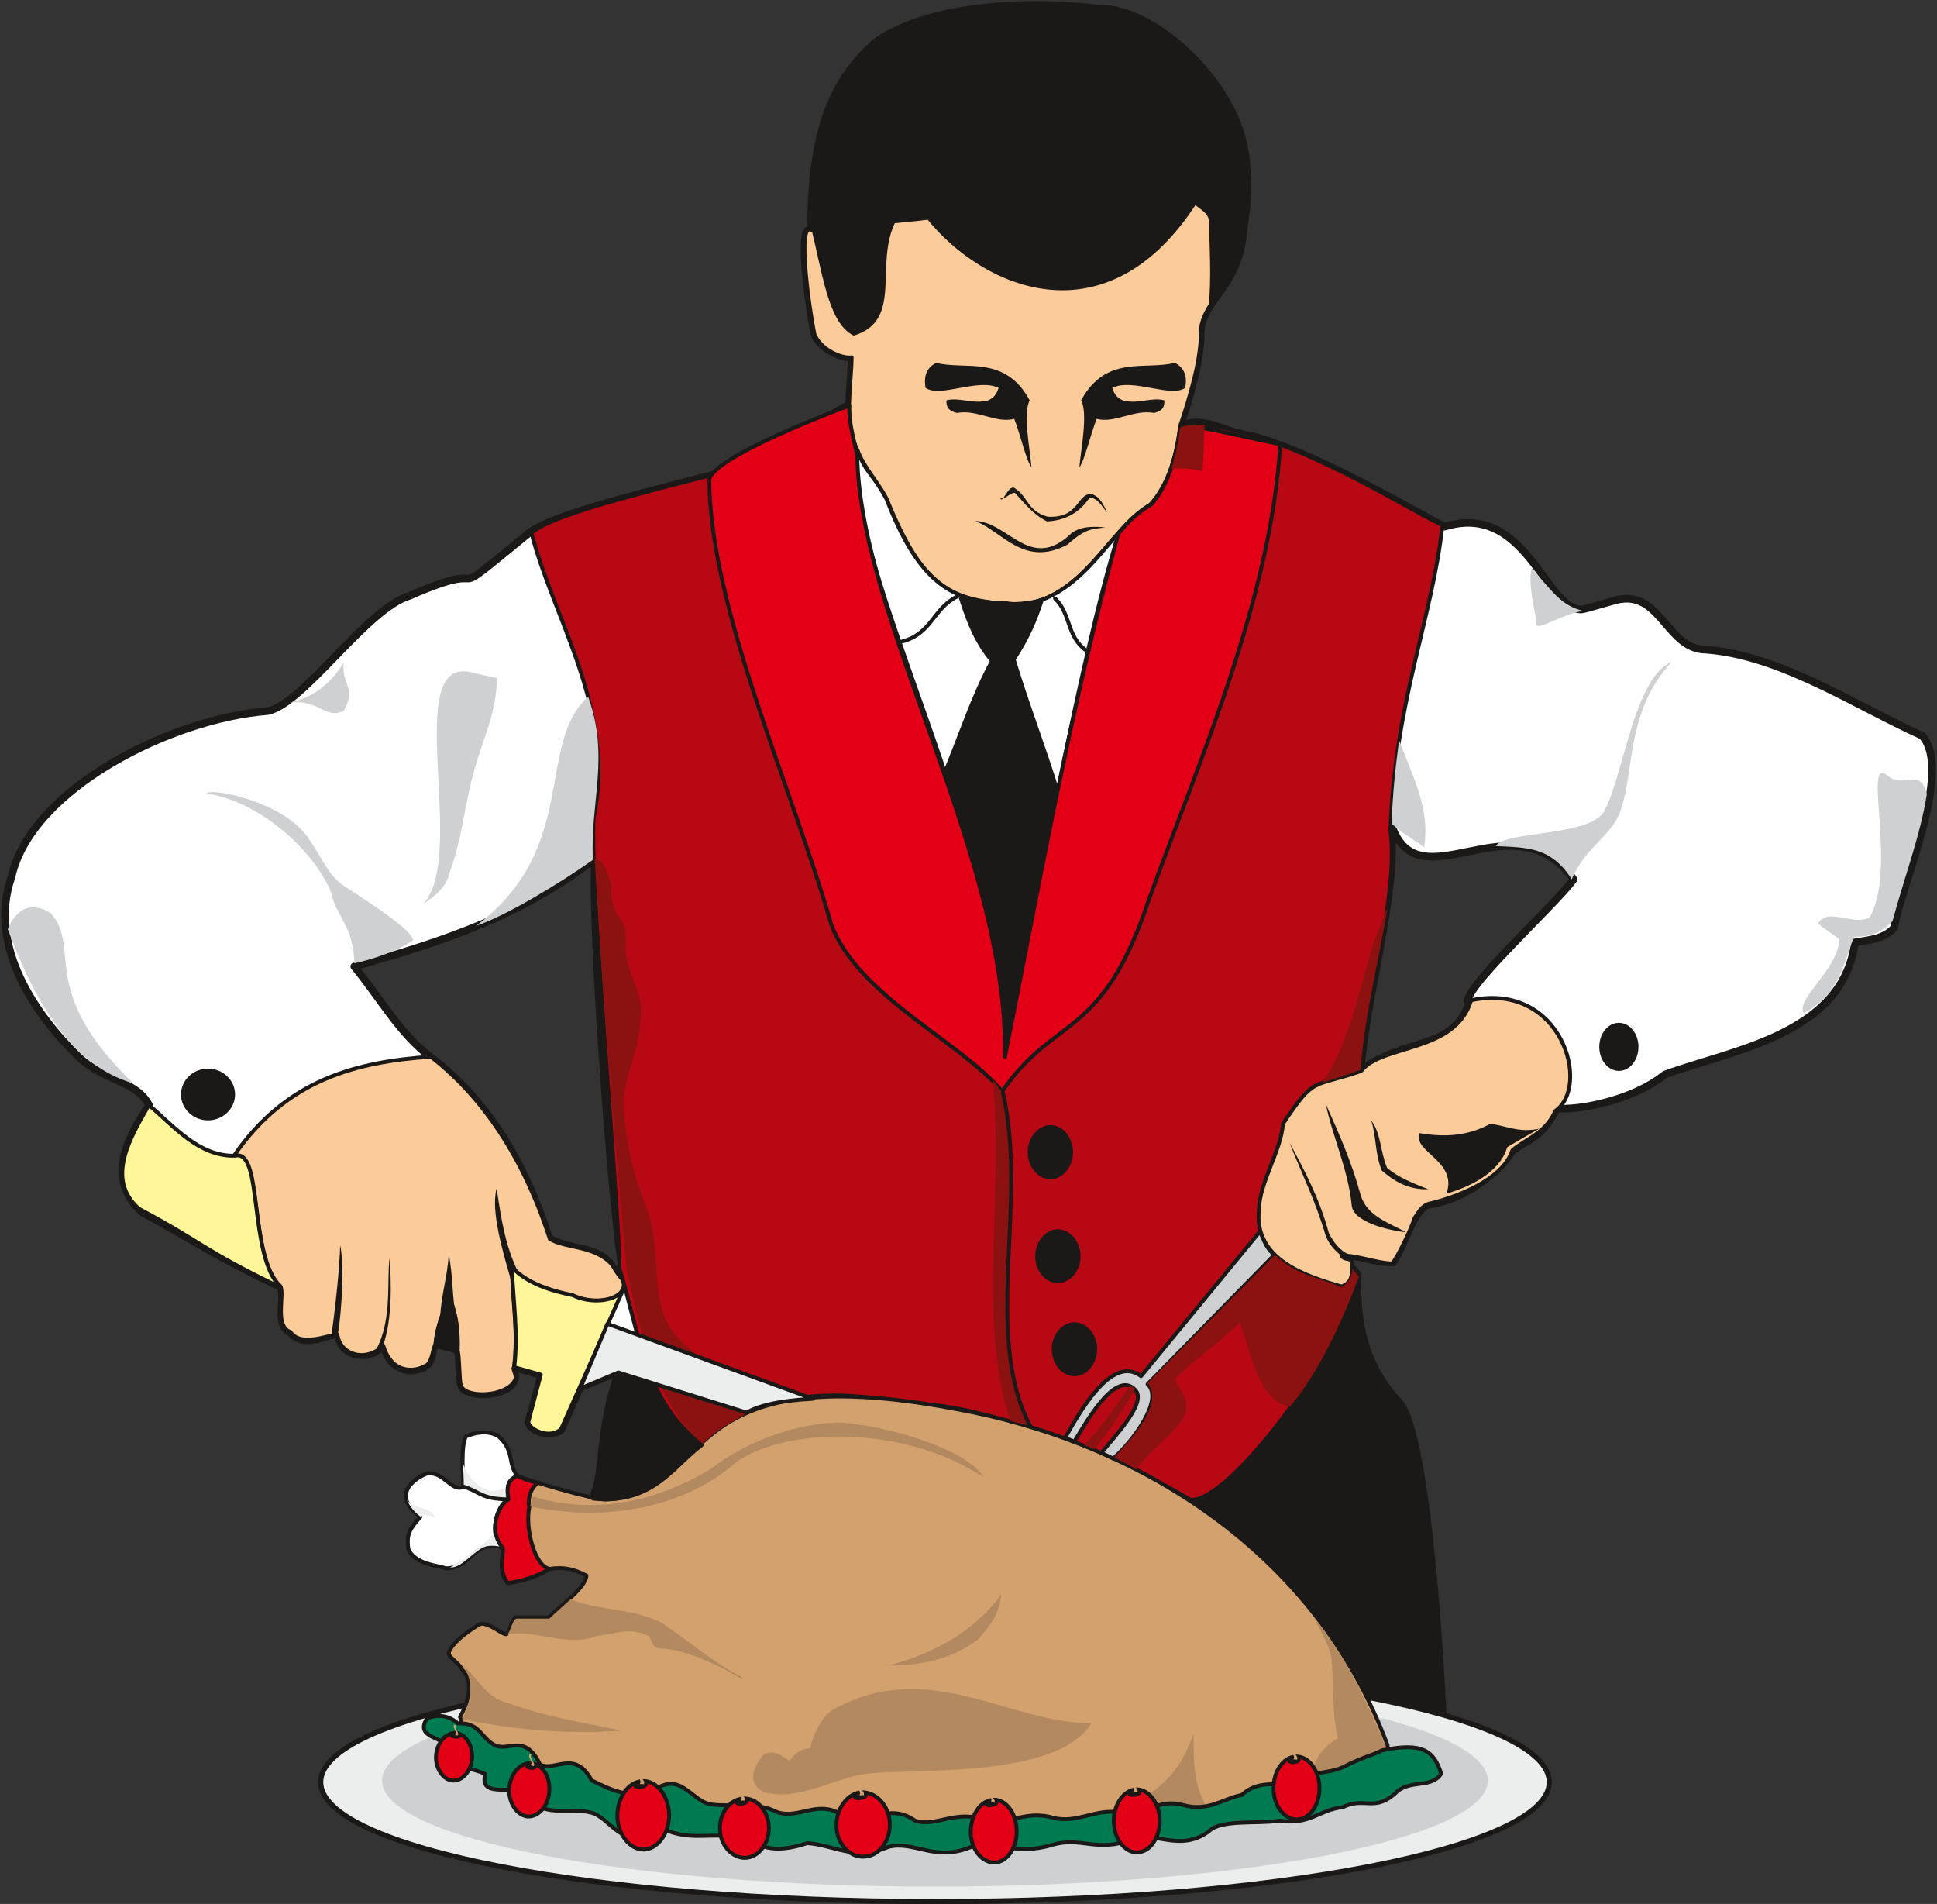 <svg xmlns="http://www.w3.org/2000/svg" xml:space="preserve" width="741.694" height="728.92" fill-rule="evenodd" stroke-linejoin="round" stroke-width="28.222" preserveAspectRatio="xMidYMid" version="1.2" viewBox="0 0 19624 19286"><rect x="0" y="0" width="19624" height="19286" fill="#333333" stroke="none"/><defs class="ClipPathGroup"><clipPath id="a" clipPathUnits="userSpaceOnUse"><path d="M0 0h19624v19286H0z"/></clipPath></defs><g class="SlideGroup"><g class="Slide" clip-path="url(#a)"><g class="Page"><g class="com.sun.star.drawing.ClosedBezierShape"><path fill="none" d="M12 11h19602v18003H12z" class="BoundingBox"/><path fill="#FFF" d="M795 10704c-427-414-926-1120-678-1822 195-889 1615-1605 2596-1679 371-79 1001-1039 1437-1168 963-422 234 162 1194-623 310-289 2477-691 2850-899 53-193 252-348 409-411 0-125 25-351 25-478-106 0-325-89-378-244-51-249-178-1130-33-1046 0-1014 218-1519 653-1905 490-351 1436-444 2294-338 519-13 1441 785 1463 1598 31 249 3 376-35 701-64 531-394 627-429 970 5 114-8 183-28 307-36 201-122 485-178 648 256-112 462 74 706 97 673 162 1836 866 1974 922 825-252 1018 840 1384 840 33 0 361-104 396-104 412-66 478 511 869 511 757 58 1501 561 2187 871 322 358-224 1544-282 1944-102 119-264 125-399 150-124 937-1240 1087-1925 1338-333 270-894 366-1093 343-157 285-221 277-447 425-208 315-579 518-858 551-160 61-254 459-358 584-211 0-310-71-521-71 51 61 104 124 160 188 0 381 13 851 409 1285 328 287 465 3142 483 3785-163-226-315-305-580-254-457-1598-2227-3094-4369-3434-2916-666-2459 1031-3691 889 130-262 53-696 269-1281l-396 163-190 427c-107 83-303 17-333-74 46-163 89-323 132-480-92-28-186-53-279-79-6 46 33 84 7 130-63 172-485 183-538 61-31-87-13-267-38-369-74-20-150-40-227-58-40 94-17 180-111 234-216 104-386-54-412-224-162 186-437 104-467-109-94-8-335 155-483-23-155-71-40-328-94-455-721-348-734-391-1404-759-346-315-183-714 73-1082-129-254-449-239-716-493Zm0 0Zm2794-914c262 317 457 680 780 922 543 411 935 1021 1194 1829 200 127 508 73 642 289l120 150c-127-640-351-3810-292-4286-729 570-1522 839-2444 1096Zm0 0Zm10197 1054c56-782 373-1755 310-2490 276 826 1236-295 1846 553-180 255-1191 1167-1059 1256-173 488-658 343-1097 681Z"/><path fill="none" stroke="#1B1918" stroke-linecap="round" stroke-width="77" d="M795 10704c-427-414-926-1120-678-1822 195-889 1615-1605 2596-1679 371-79 1001-1039 1437-1168 963-422 234 162 1194-623 310-289 2477-691 2850-899 53-193 252-348 409-411 0-125 25-351 25-478-106 0-325-89-378-244-51-249-178-1130-33-1046 0-1014 218-1519 653-1905 490-351 1436-444 2294-338 519-13 1441 785 1463 1598 31 249 3 376-35 701-64 531-394 627-429 970 5 114-8 183-28 307-36 201-122 485-178 648 256-112 462 74 706 97 673 162 1836 866 1974 922 825-252 1018 840 1384 840 33 0 361-104 396-104 412-66 478 511 869 511 757 58 1501 561 2187 871 322 358-224 1544-282 1944-102 119-264 125-399 150-124 937-1240 1087-1925 1338-333 270-894 366-1093 343-157 285-221 277-447 425-208 315-579 518-858 551-160 61-254 459-358 584-211 0-310-71-521-71 51 61 104 124 160 188 0 381 13 851 409 1285 328 287 465 3142 483 3785-163-226-315-305-580-254-457-1598-2227-3094-4369-3434-2916-666-2459 1031-3691 889 130-262 53-696 269-1281l-396 163-190 427c-107 83-303 17-333-74 46-163 89-323 132-480-92-28-186-53-279-79-6 46 33 84 7 130-63 172-485 183-538 61-31-87-13-267-38-369-74-20-150-40-227-58-40 94-17 180-111 234-216 104-386-54-412-224-162 186-437 104-467-109-94-8-335 155-483-23-155-71-40-328-94-455-721-348-734-391-1404-759-346-315-183-714 73-1082-129-254-449-239-716-493Z"/><path fill="none" stroke="#1B1918" stroke-linecap="round" stroke-width="77" d="M3589 9790c262 317 457 680 780 922 543 411 935 1021 1194 1829 200 127 508 73 642 289l120 150c-127-640-351-3810-292-4286-729 570-1522 839-2444 1096Zm10197 1054c56-782 373-1755 310-2490 276 826 1236-295 1846 553-180 255-1191 1167-1059 1256-173 488-658 343-1097 681Z"/></g><g class="com.sun.star.drawing.ClosedBezierShape"><path fill="none" d="M12032 12906h2630v5114h-2630z" class="BoundingBox"/><path fill="#1B1918" d="M12052 15189c675-94 1692-1872 1667-2263 0 579 205 1046 493 1358 403 1093 284 2475 429 3715-92-252-363-422-559-282-493-1247-1251-2012-2030-2528Z"/><path fill="none" stroke="#1B1918" stroke-linecap="round" stroke-width="39" d="M12052 15189c675-94 1692-1872 1667-2263 0 579 205 1046 493 1358 403 1093 284 2475 429 3715-92-252-363-422-559-282-493-1247-1251-2012-2030-2528Z"/></g><g class="com.sun.star.drawing.ClosedBezierShape"><path fill="none" d="M3223 16813h12501v2476H3223z" class="BoundingBox"/><path fill="#ECEDED" d="M9475 16840c3427 0 6221 543 6221 1212 0 667-2794 1210-6221 1210-3432 0-6226-543-6226-1210 0-669 2794-1212 6226-1212Z"/><path fill="none" stroke="#1B1918" stroke-width="52" d="M9475 16840c3427 0 6221 543 6221 1212 0 667-2794 1210-6221 1210-3432 0-6226-543-6226-1210 0-669 2794-1212 6226-1212Z"/></g><g class="com.sun.star.drawing.ClosedBezierShape"><path fill="none" d="M3870 16960h11204v2151H3870z" class="BoundingBox"/><path fill="#CFD0D2" d="M9471 16960c3087 0 5602 482 5602 1077 0 591-2515 1073-5602 1073-3086 0-5600-482-5600-1073 0-595 2514-1077 5600-1077Z"/></g><g class="com.sun.star.drawing.ClosedBezierShape"><path fill="none" d="M2347 10684h3994v3460H2347z" class="BoundingBox"/><path fill="#FBCB99" d="M2367 11712c538-788 1264-958 1999-1008 458 358 907 929 1204 1845 153 99 460 63 633 264 38 61 48 86 109 155 61 183-249 271-513 157-241-53-516-150-612-287 5 386 66 633 20 1014-23 5 38 88 10 127-76 167-490 190-546 61-20-56-15-310-35-359 12-210-18-401-102-553-33 175-107 297-122 490-23 15-33 201-105 218-91 54-333 97-424-205-173 170-434 99-465-112-74-3-371 132-475-26-170-61-53-388-104-467-323-297-170-1406-472-1314Z"/><path fill="none" stroke="#1B1918" stroke-linecap="round" stroke-width="39" d="M2367 11712c538-788 1264-958 1999-1008 458 358 907 929 1204 1845 153 99 460 63 633 264 38 61 48 86 109 155 61 183-249 271-513 157-241-53-516-150-612-287 5 386 66 633 20 1014-23 5 38 88 10 127-76 167-490 190-546 61-20-56-15-310-35-359 12-210-18-401-102-553-33 175-107 297-122 490-23 15-33 201-105 218-91 54-333 97-424-205-173 170-434 99-465-112-74-3-371 132-475-26-170-61-53-388-104-467-323-297-170-1406-472-1314Z"/></g><g class="com.sun.star.drawing.ClosedBezierShape"><path fill="none" d="M5365 4082h9270v11132H5365z" class="BoundingBox"/><path fill="#B70814" d="M5385 5399c307-287 2436-678 2810-886 53-193 251-348 409-411 10 822 1572 5070 1595 6549 117-554 957-4901 1095-5160 401-498 467-330 662-1176 863-107 2341 874 2658 1003-106 965-480 1772-528 3092 89 706-277 1768-302 2429 91 706-292 1181-201 1890l175 181c-124 749-1326 2339-1702 2281-577-361-2076-968-2700-961-417-30-1425-358-2247 409-576-447-625-1110-833-1790 0-629-302-3870-262-4566 234-1074-421-2045-629-2884Z"/><path fill="none" stroke="#1B1918" stroke-linecap="round" stroke-width="39" d="M5385 5399c307-287 2436-678 2810-886 53-193 251-348 409-411 10 822 1572 5070 1595 6549 117-554 957-4901 1095-5160 401-498 467-330 662-1176 863-107 2341 874 2658 1003-106 965-480 1772-528 3092 89 706-277 1768-302 2429 91 706-292 1181-201 1890l175 181c-124 749-1326 2339-1702 2281-577-361-2076-968-2700-961-417-30-1425-358-2247 409-576-447-625-1110-833-1790 0-629-302-3870-262-4566 234-1074-421-2045-629-2884Z"/></g><g class="com.sun.star.drawing.ClosedBezierShape"><path fill="none" d="M4093 14126h9986v4502H4093z" class="BoundingBox"/><path fill="#D3A16E" d="M9175 18604c-4639-229-4344-607-4514-1212 124-228 117-388 12-488 0-40-127-114-127-157 23-107 239-257 328-300 104 0 203 107 257 107 53-66 33-107 89-170h340c51-65 381-298 381-425-51-21-173-102-379-66-114 73-223 116-416 142-92-87-61-242-51-358-307-92-315 208-579 208-69-28-310-38-378-193-23-155 15-206 121-328-334-244-2-419 74-439 170-15 234 188 361 137 0-64-33-455 33-516 86-30 203-63 317 0 173 150 92 280 198 407 105 38 762 241 902 236 1121-56 629-1465 3537-917 1829 330 3643 1430 4377 3407 38 595-4664 960-4883 925Z"/><path fill="none" stroke="#1B1918" stroke-linecap="round" stroke-width="39" d="M9175 18604c-4639-229-4344-607-4514-1212 124-228 117-388 12-488 0-40-127-114-127-157 23-107 239-257 328-300 104 0 203 107 257 107 53-66 33-107 89-170h340c51-65 381-298 381-425-51-21-173-102-379-66-114 73-223 116-416 142-92-87-61-242-51-358-307-92-315 208-579 208-69-28-310-38-378-193-23-155 15-206 121-328-334-244-2-419 74-439 170-15 234 188 361 137 0-64-33-455 33-516 86-30 203-63 317 0 173 150 92 280 198 407 105 38 762 241 902 236 1121-56 629-1465 3537-917 1829 330 3643 1430 4377 3407 38 595-4664 960-4883 925Z"/></g><g class="com.sun.star.drawing.ClosedBezierShape"><path fill="none" d="M4093 14490h1172v1417H4093z" class="BoundingBox"/><path fill="#FFF" d="M5097 15678c-308-91-316 208-580 208-69-28-311-38-379-193-23-156 15-206 121-328-334-244-2-419 74-440 171-15 235 188 362 137 0-63-33-455 33-516 86-31 203-63 318 0 173 150 92 279 198 407-40 18-132 36-91 236-112 33-217 372-56 489Z"/><path fill="none" stroke="#1B1918" stroke-linecap="round" stroke-width="39" d="M5097 15678c-308-91-316 208-580 208-69-28-311-38-379-193-23-156 15-206 121-328-334-244-2-419 74-440 171-15 235 188 362 137 0-63-33-455 33-516 86-31 203-63 318 0 173 150 92 279 198 407-40 18-132 36-91 236-112 33-217 372-56 489Z"/></g><g class="com.sun.star.drawing.ClosedBezierShape"><path fill="none" d="M8131 25h4536v6118H8131z" class="BoundingBox"/><path fill="#FBCB99" d="M8603 4098c0-125 25-351 25-478-106 15-322-84-378-239-51-249-177-1136-31-1052 0-1014 216-1519 653-1905 488-351 1433-444 2292-338 518-13 1446 772 1468 1588 31 246 5 373-35 701-64 528-396 637-435 981 8 114-7 183-25 307-38 201-122 485-180 648-36 282-109 587-303 800-457 267-726 1082-1466 1006-605-48-856-208-1212-1077-147-267-383-444-373-942Z"/><path fill="none" stroke="#1B1918" stroke-linecap="round" stroke-width="39" d="M8603 4098c0-125 25-351 25-478-106 15-322-84-378-239-51-249-177-1136-31-1052 0-1014 216-1519 653-1905 488-351 1433-444 2292-338 518-13 1446 772 1468 1588 31 246 5 373-35 701-64 528-396 637-435 981 8 114-7 183-25 307-38 201-122 485-180 648-36 282-109 587-303 800-457 267-726 1082-1466 1006-605-48-856-208-1212-1077-147-267-383-444-373-942Z"/></g><g class="com.sun.star.drawing.ClosedBezierShape"><path fill="none" d="M8210 25h4450v3375H8210z" class="BoundingBox"/><path fill="#1B1918" d="M8230 2277c0-1015 205-1467 642-1853 489-351 1434-444 2292-338 519-13 1441 780 1462 1595 30 250 5 375-36 702-33 305-180 485-325 737 28-346 8-579 3-894-28-110-125-127-158-183-908 1415-2147 853-2703 162-121 16-238 26-355 38-215 437 77 986-401 1136-246-127-302-635-421-1102Z"/><path fill="none" stroke="#1B1918" stroke-linecap="round" stroke-width="39" d="M8230 2277c0-1015 205-1467 642-1853 489-351 1434-444 2292-338 519-13 1441 780 1462 1595 30 250 5 375-36 702-33 305-180 485-325 737 28-346 8-579 3-894-28-110-125-127-158-183-908 1415-2147 853-2703 162-121 16-238 26-355 38-215 437 77 986-401 1136-246-127-302-635-421-1102Z"/></g><g class="com.sun.star.drawing.ClosedBezierShape"><path fill="none" d="M8658 4539h2697v6209H8658z" class="BoundingBox"/><path fill="#FFF" d="M8686 4559c-139 1216 1494 3945 1494 6168 270-1314 760-4083 1154-5320-104 58-541 810-1138 703-583 0-908-261-1215-1056-150-275-206-254-295-495Z"/><path fill="none" stroke="#1B1918" stroke-linecap="round" stroke-width="39" d="M8686 4559c-139 1216 1494 3945 1494 6168 270-1314 760-4083 1154-5320-104 58-541 810-1138 703-583 0-908-261-1215-1056-150-275-206-254-295-495Z"/></g><g class="com.sun.star.drawing.ClosedBezierShape"><path fill="none" d="M9548 6033h1188v4708H9548z" class="BoundingBox"/><path fill="#1B1918" d="M9733 6053c272 53 537 104 822 25-66 198-133 368-285 602 134 447 308 892 445 1339-185 902-357 1800-524 2701-41-1049-325-1992-623-2883 162-381 284-776 483-1142-145-173-232-366-318-642Z"/><path fill="none" stroke="#1B1918" stroke-linecap="round" stroke-width="39" d="M9733 6053c272 53 537 104 822 25-66 198-133 368-285 602 134 447 308 892 445 1339-185 902-357 1800-524 2701-41-1049-325-1992-623-2883 162-381 284-776 483-1142-145-173-232-366-318-642Z"/></g><g class="com.sun.star.drawing.ClosedBezierShape"><path fill="none" d="M7166 4087h5826v6989H7166z" class="BoundingBox"/><path fill="#E30016" d="M7186 4848c0 1302 840 3130 1236 4518 273 724 1310 1184 1731 1689 534-779 1014-515 1487-1944 528-1455 1232-3035 1331-4613-81-5-927-216-1013-183-41 366-158 645-295 795-127 73-235 173-334 297-498 1827-800 3557-1148 5300 38-2022-1470-4423-1496-6090-41-190-92-376-80-510-134 53-1326 497-1419 741Z"/><path fill="none" stroke="#1B1918" stroke-linecap="round" stroke-width="39" d="M7186 4848c0 1302 840 3130 1236 4518 273 724 1310 1184 1731 1689 534-779 1014-515 1487-1944 528-1455 1232-3035 1331-4613-81-5-927-216-1013-183-41 366-158 645-295 795-127 73-235 173-334 297-498 1827-800 3557-1148 5300 38-2022-1470-4423-1496-6090-41-190-92-376-80-510-134 53-1326 497-1419 741Z"/></g><g class="com.sun.star.drawing.ClosedBezierShape"><path fill="none" d="M1833 10360h14768v3582H1833z" class="BoundingBox"/><path fill="#1B1918" d="M10716 12477c112 0 206 114 206 249 0 134-94 246-206 246-109 0-203-112-203-246 0-135 94-249 203-249Zm0 0Zm171 942c109 0 203 112 203 247 0 137-94 249-203 249-112 0-206-112-206-249 0-135 94-247 206-247Zm0 0Zm-244-1997c109 0 203 114 203 249 0 134-94 249-203 249-112 0-206-115-206-249 0-135 94-249 206-249Zm0 0Zm-8536-572c138 0 249 107 249 237 0 129-111 236-249 236-137 0-248-107-248-236 0-130 111-237 248-237Zm0 0Zm14294-464c94 0 173 96 173 218s-79 218-173 218-173-96-173-218 79-218 173-218Z"/><path fill="none" stroke="#1B1918" stroke-linecap="round" stroke-width="51" d="M10716 12477c112 0 206 114 206 249 0 134-94 246-206 246-109 0-203-112-203-246 0-135 94-249 203-249Zm171 942c109 0 203 112 203 247 0 137-94 249-203 249-112 0-206-112-206-249 0-135 94-247 206-247Zm-244-1997c109 0 203 114 203 249 0 134-94 249-203 249-112 0-206-115-206-249 0-135 94-249 206-249Zm-8536-572c138 0 249 107 249 237 0 129-111 236-249 236-137 0-248-107-248-236 0-130 111-237 248-237Zm14294-464c94 0 173 96 173 218s-79 218-173 218-173-96-173-218 79-218 173-218Z"/></g><g class="com.sun.star.drawing.ClosedBezierShape"><path fill="none" d="M12730 10089h3199v2964h-3199z" class="BoundingBox"/><path fill="#FBCB99" d="M14904 10132c915-192 1218 864 854 1121-104 231-294 279-436 399-105 320-621 487-824 536-99 15-143 123-166 148-33 112-172 396-226 462-157 0-406-99-510-73 33 43 66 10 101 53v127c-15 58-25 94-104 127-354-102-891-269-839-776 8-289 224-594 244-873 325-486 287-361 791-534 211-275 955-181 1115-717Z"/><path fill="none" stroke="#1B1918" stroke-linecap="round" stroke-width="39" d="M14904 10132c915-192 1218 864 854 1121-104 231-294 279-436 399-105 320-621 487-824 536-99 15-143 123-166 148-33 112-172 396-226 462-157 0-406-99-510-73 33 43 66 10 101 53v127c-15 58-25 94-104 127-354-102-891-269-839-776 8-289 224-594 244-873 325-486 287-361 791-534 211-275 955-181 1115-717Z"/></g><g class="com.sun.star.drawing.ClosedBezierShape"><path fill="none" d="M79 5753h19443v5222H79z" class="BoundingBox"/><path fill="#CFD0D2" d="M15518 5753c-44 175 45 467 50 581 33 43 267-117 470-145-211-58-282-157-520-436Zm0 0Zm-1344 1745c-38 290-61 496-76 844 114 106 218 155 330 241 58-366-84-650-254-1085Zm0 0ZM2933 7117c313-35 356 173 549 84 135-237-25-265 0-488-114 180-274 346-549 404Zm0 0Zm15341 3146c370-196 403-513 510-773 180 0 279-46 389-158 114-429 282-866 348-1287-66-285-242-39-407-196-241-180 107 950-172 1443-173 91-414-104-521 58 30 51 183 125 213 170-15 306-447 598-360 743Zm0 0Zm-16923 711c-653-185-1026-894-1272-1563 104-246 269-264 434-162 320 355-145 780 838 1725Zm0 0Zm4656-2264c-31-582 173-1044-48-1651-534 470-84 1534-1136 2319 295-96 846-429 1184-668Zm0 0Zm-3914-671c513 67 1089 564 1265 1009 30 201 233 350 231 710 200-44 427-121 597-233-28-142-638-500-727-571-157-109-251-381-386-528-274-323-957-450-980-387Zm0 0Zm13831 869c132-330 427-454 500-714 135-406 54-993 511-1489-376 150-500 1185-673 1489-97 285-1021 216-1108 376 308 16 559 3 770 338Zm0 0ZM5034 6868c0 338-140 618-223 912-100 336-127 714-254 1052-33 152-148 244-267 323 454-498-236-2531 493-2343 83 20 167 38 251 56Z"/></g><g class="com.sun.star.drawing.ClosedBezierShape"><path fill="none" d="M1219 11174h5130v3369H1219z" class="BoundingBox"/><path fill="#FFF69A" d="M1508 11194c247 205 503 523 874 513 287-72 129 1000 460 1334-798-384-778-448-1433-796-352-305-76-742 99-1051Zm0 0Zm3702 2655 269 76-127 480c15 84 226 175 333 69l185-414 458-1029c-56 165-359 175-524 89-233-48-454-117-619-283 15 339 66 671 25 1012Z"/><path fill="none" stroke="#1B1918" stroke-linecap="round" stroke-width="39" d="M1508 11194c247 205 503 523 874 513 287-72 129 1000 460 1334-798-384-778-448-1433-796-352-305-76-742 99-1051Zm3702 2655 269 76-127 480c15 84 226 175 333 69l185-414 458-1029c-56 165-359 175-524 89-233-48-454-117-619-283 15 339 66 671 25 1012Z"/></g><g class="com.sun.star.drawing.ClosedBezierShape"><path fill="none" d="M4392 13112h266v580h-266z" class="BoundingBox"/><path fill="#1B1918" d="M4412 13610c10-91 30-193 74-303 15-54 33-122 51-175 80 119 100 321 100 539l-225-61Z"/><path fill="none" stroke="#1B1918" stroke-linecap="round" stroke-width="39" d="M4412 13610c10-91 30-193 74-303 15-54 33-122 51-175 80 119 100 321 100 539l-225-61Z"/></g><g class="com.sun.star.drawing.ClosedBezierShape"><path fill="none" d="M10770 12454h2163v2341h-2163z" class="BoundingBox"/><path fill="#CFD0D2" d="m12912 12710-1286 1311c168 150-147 580-349 753l-119-58c160-193 461-513 344-636-204-224-527 377-619 524 6 0-88-38-93-38 132-231 469-857 770-626l1205-1466c41 91 66 177 147 236Z"/><path fill="none" stroke="#1B1918" stroke-linecap="round" stroke-width="39" d="m12912 12710-1286 1311c168 150-147 580-349 753l-119-58c160-193 461-513 344-636-204-224-527 377-619 524 6 0-88-38-93-38 132-231 469-857 770-626l1205-1466c41 91 66 177 147 236Z"/></g><g class="com.sun.star.drawing.ClosedBezierShape"><path fill="none" d="M6025 4302h8033v10585H6025z" class="BoundingBox"/><path fill="#8B1210" d="M11868 4744c99 0 213-2 312 31 18-158 15-320 23-473-81 0-168-6-247 31-20 142-40 259-88 411Zm0 0Zm-882 9892c180-186 315-386 455-592 28-10 40 15 61 23-125 213-259 427-419 612-33-15-66-28-97-43Zm0 0Zm2781-1704c-172 464-409 972-698 1318-305-56-386-498-506-854-200 196-452 369-655 567 18 109 142 175 104 358-124 231-365 358-500 564-61-41-170-92-226-122 162-168 515-541 340-752l1291-1300c226 218 469 231 675 330 74-54 102-102 109-186l66 77Zm0 0Zm-3357 1506c-446-1014 0-2434-249-3363-36-46-71-94-105-135 122 1115-163 2446 181 3452 56 25 119 25 173 46Zm0 0Zm3375-3602c33-516 181-1092 272-1639-267 570-295 1212-658 1771 137-48 249-79 386-132Zm0 0ZM6025 8696c86 1487 193 2717 322 4162 175 769 285 1265 752 1788 162-180 373-269 566-384-246-439-708-454-932-916-127-364-46-704-170-1077-122-303-218-633-244-1032-28-284 165-589 170-919 31-320-142-394-150-743 23-366-154-185-147-615-43-129-68-254-167-264Z"/></g><g class="com.sun.star.drawing.ClosedBezierShape"><path fill="none" d="M3358 3675h12237v9989H3358z" class="BoundingBox"/><path fill="#1B1918" d="M3358 13521c40-275 86-714 88-907 41 170 21 637-22 894-21 2-41 2-66 13Zm0 0Zm457 142c162-310 101-701 132-915 18 226 28 625-66 879-21 8-36 36-66 36Zm0 0Zm1366-841c26 15 41 43 69 64-135-272-173-552-219-846-61 228 64 645 148 934 10-55-5-96 2-152Zm0 0Zm7883-1247c124 315 264 589 368 947 41 94 92 145 160 201 23-10 61-3 87-10-105-41-166-127-216-221-92-343-242-630-399-917Zm0 0Zm1181 907c-198-21-544-110-551-277-38-366-193-686-262-1021 135 302 264 592 353 922 66 216 287 279 460 376Zm0 0Zm226-435c-216 5-353-89-472-190-69-163-56-356-107-506 99 125 91 313 160 478 107 94 264 157 419 218Zm0 0Zm-89-569c-76 188 391 282 272 613 328-94 561-267 615-470 106-64 215-125 325-188-209 45-331-31-496-49-208 112-429 143-716 94Zm0 0Zm-3447-6744c16-186 89-544 18-679 254-466 650-302 950-380 84 45 130 119 104 254-147 104-531-102-739 0 25 76 53 99 107 126 147 44 289-35 421 0 3 51-5 105-104 128-203-39-399 109-581 60-54 127-125 430-176 491Zm0 0Zm-485 0c-15-186-89-544-18-679-254-466-650-302-947-380-87 45-131 119-108 254 149 104 532-102 740 0-25 76-53 99-104 126-150 44-292-35-424 0-2 51 5 105 107 128 200-39 396 109 579 60 53 127 124 430 175 491Zm0 0Zm767 457c-40-81-71-160-160-188-152-3-119 249-444 231-211-63-186-188-323-282-68-71-134 165-155 94 61 15 92-58 148-53 104 112 180 216 325 289 200-12 335-99 431-241 87 5 115 81 178 150Zm0 0Zm-18 150c-96-5-238-21-345 61-414 398-635-115-973-125 285 115 493 473 935 239 193-175 254-152 383-175Zm0 0Zm-6739 7999c28-68 56-139 86-213 26 79 51 157 79 236-48-221-33-434-79-658-10 216-79 422-86 635Z"/></g><g class="com.sun.star.drawing.ClosedBezierShape"><path fill="none" d="M4122 14803h1021v1077H4122z" class="BoundingBox"/><path fill="#ECEDED" d="M4259 15362c50-17 94-12 151 8-57-115-197-72-288-174 35 71 81 125 137 166Zm0 0Zm822 310c-33-38-53-84-68-145-112 127-291 244-451 351 127 5 241-183 369-216 56-8 104-5 150 10Zm0 0Zm-382-618c140 23 250 142 443 124-3-45-20-91 0-129-160 127-377 10-458-246 13 86 13 172 15 251Z"/></g><g class="com.sun.star.drawing.ClosedBezierShape"><path fill="none" d="M5987 13879h1142v1329H5987z" class="BoundingBox"/><path fill="#1B1918" d="M6276 13899c115 35 234 73 351 111 117 275 293 478 481 629-293 216-493 604-1101 541 144-399 83-951 269-1281Z"/><path fill="none" stroke="#1B1918" stroke-linecap="round" stroke-width="39" d="M6276 13899c115 35 234 73 351 111 117 275 293 478 481 629-293 216-493 604-1101 541 144-399 83-951 269-1281Z"/></g><g class="com.sun.star.drawing.ClosedBezierShape"><path fill="none" d="M5858 13389h2399v941H5858z" class="BoundingBox"/><path fill="#ECEDED" d="m5878 14065 386-163 1301 407c107-64 312-122 671-140l-2082-760-276 656Z"/><path fill="none" stroke="#1B1918" stroke-linecap="round" stroke-width="39" d="m5878 14065 386-163 1301 407c107-64 312-122 671-140l-2082-760-276 656Z"/></g><g class="com.sun.star.drawing.ClosedBezierShape"><path fill="none" d="M4996 14928h591v1129h-591z" class="BoundingBox"/><path fill="#E30016" d="M5566 15891c-148-28-247-402-204-626-25-124 49-226 94-246-78-13-144-33-217-71-96 50-109 109-88 241-77 33-228 287-56 494 5 114-51 205 48 353 156-23 296-66 423-145Z"/><path fill="none" stroke="#1B1918" stroke-linecap="round" stroke-width="39" d="M5566 15891c-148-28-247-402-204-626-25-124 49-226 94-246-78-13-144-33-217-71-96 50-109 109-88 241-77 33-228 287-56 494 5 114-51 205 48 353 156-23 296-66 423-145Z"/></g><g class="com.sun.star.drawing.ClosedBezierShape"><path fill="none" d="M4681 14409h9370v3952H4681z" class="BoundingBox"/><path fill="#B3895F" d="M5140 16558c264-63 610 135 907 13 168-18 335-94 526 0 35 41 23 114 106 127 265 0 634 188 845 315 0-3-13-23-13-28-287-147-532-361-798-541-295-157-635-124-933-244l-216 196h-330c-38 0-53 109-94 162Zm0 0Zm231-1299c709 151 1494 41 2041-409 414-368 1669-466 2555 115-155-264-871-503-1440-556-450 0-968 193-1313 462-616 378-1246 460-1812 289-13 33-23 69-31 99Zm0 0Zm2366 2512c112-58 193 30 262 63 53-63 106-124 211-124 20-127 109-307 213-382 970-559 1791 128 2634 128-343 549-1704 460-2215 505-333 13-742 298-1105 191-152-74-134-219 0-381Zm0 0Zm-3056-910c157 129 243 345 472 391 356 133 749 196 1148 278-564 43-1125-13-1620-117 109-179 116-418 0-552Zm0 0Zm9369 857c-211 50-437 218-777 261 56-160 112-272 284-376-66-228-43-526-66-788-28-183-119-287-180-434 302 368 521 812 739 1337Zm0 0Zm-5053-847c429-109 861-328 1148-722-25 221-117 315-234 455-289 221-614 267-914 267Zm0 0Zm2255 1489c535-193 710-444 840-795 0 292 0 526 144 757-322-117-658 28-984 38Z"/></g><g class="com.sun.star.drawing.ClosedBezierShape"><path fill="none" d="M4274 17362h10348v1426H4274z" class="BoundingBox"/><path fill="#007A51" d="M14001 17730c-119 61-175 58-399 172-155 69-317 33-477 153-170 45-374-36-544 127-188 35-343 175-597 101-256-66-340 97-642 77-242-44-427 115-673 53-303-87-470 95-694 26-284-118-498 76-704 3-267-187-463 38-704-32-264-205-460 22-691-53-216-112-452-51-668-79-216-30-317-376-630-106-200-41-170 71-584-138-173-321-376-81-523-162-155-321-318-125-457-194-140-69-150-234-376-221-94-83-191-91-310-54-139 214 190 183 226 318-87 181 221 174 363 250-76 272 345 79 483 213 33 236 376 122 586 176 209 50 331 432 668 138 305 155 483 73 737 104 226-81 239 251 787 68 267 16 475 183 823 38 257-66 466 153 832 3 269-71 460 91 833-25 292-84 439 83 808-54 221-91 480 135 772-81 127-127 490-71 716-109 315 48 396-110 643-136 221-112 325 61 551-160 142-119 351-30 445-180-72-231-188-321-600-236Z"/><path fill="none" stroke="#1B1918" stroke-linecap="round" stroke-width="39" d="M14001 17730c-119 61-175 58-399 172-155 69-317 33-477 153-170 45-374-36-544 127-188 35-343 175-597 101-256-66-340 97-642 77-242-44-427 115-673 53-303-87-470 95-694 26-284-118-498 76-704 3-267-187-463 38-704-32-264-205-460 22-691-53-216-112-452-51-668-79-216-30-317-376-630-106-200-41-170 71-584-138-173-321-376-81-523-162-155-321-318-125-457-194-140-69-150-234-376-221-94-83-191-91-310-54-139 214 190 183 226 318-87 181 221 174 363 250-76 272 345 79 483 213 33 236 376 122 586 176 209 50 331 432 668 138 305 155 483 73 737 104 226-81 239 251 787 68 267 16 475 183 823 38 257-66 466 153 832 3 269-71 460 91 833-25 292-84 439 83 808-54 221-91 480 135 772-81 127-127 490-71 716-109 315 48 396-110 643-136 221-112 325 61 551-160 142-119 351-30 445-180-72-231-188-321-600-236Z"/></g><g class="com.sun.star.drawing.ClosedBezierShape"><path fill="none" d="M4397 17534h8992v1354H4397z" class="BoundingBox"/><path fill="#E30016" d="M13107 17795c125-23 244 107 259 279 16 177-78 337-203 354-124 21-246-106-259-275-18-178 79-338 203-358Zm0 0Zm-1618 333c125-21 244 107 259 278 16 177-78 337-203 355-124 23-246-107-259-274-18-178 79-336 203-359Zm0 0Zm-1447 105c124-24 243 104 256 279 18 176-76 333-201 353-124 18-246-104-261-274-15-175 81-338 206-358Zm0 0Zm-1332-77c147-16 285 112 303 288 18 177-89 345-237 360-143 26-285-104-300-277-18-180 91-346 234-371Zm0 0Zm-1199 64c134-21 261 97 277 264 15 160-79 313-216 333-132 18-262-102-277-262-18-165 84-317 216-335Zm0 0Zm-1026-176c139-26 274 112 292 306 17 185-87 358-229 383-140 21-274-119-292-302-15-193 89-364 229-387Zm0 0Zm-1105-183c111 5 195 132 185 282-8 151-109 263-221 257-109-12-195-144-185-285 12-150 114-264 221-254Zm0 0Zm-765-307c102 7 175 122 168 256-10 132-99 234-201 226-96-10-172-127-165-251 10-135 102-235 198-231Z"/><path fill="none" stroke="#1B1918" stroke-linecap="round" stroke-width="39" d="M13107 17795c125-23 244 107 259 279 16 177-78 337-203 354-124 21-246-106-259-275-18-178 79-338 203-358Zm-1618 333c125-21 244 107 259 278 16 177-78 337-203 355-124 23-246-107-259-274-18-178 79-336 203-359Zm-1447 105c124-24 243 104 256 279 18 176-76 333-201 353-124 18-246-104-261-274-15-175 81-338 206-358Zm-1332-77c147-16 285 112 303 288 18 177-89 345-237 360-143 26-285-104-300-277-18-180 91-346 234-371Zm-1199 64c134-21 261 97 277 264 15 160-79 313-216 333-132 18-262-102-277-262-18-165 84-317 216-335Zm-1026-176c139-26 274 112 292 306 17 185-87 358-229 383-140 21-274-119-292-302-15-193 89-364 229-387Zm-1105-183c111 5 195 132 185 282-8 151-109 263-221 257-109-12-195-144-185-285 12-150 114-264 221-254Zm-765-307c102 7 175 122 168 256-10 132-99 234-201 226-96-10-172-127-165-251 10-135 102-235 198-231Z"/></g><g class="com.sun.star.drawing.ClosedBezierShape"><path fill="none" d="M4557 17544h8622v764H4557z" class="BoundingBox"/><path fill="#1B1918" d="M13109 17813c28-2 49 0 49 11 0 12-18 22-44 22-27 11-50 0-50-7 0-13 20-23 45-26Zm0 0Zm-1618 332c28 0 49 0 49 12 0 13-18 23-44 23-27 5-50 0-50-7 0-13 20-21 45-28Zm0 0Zm-1447 106c28-2 45 0 48 10 0 11-18 21-46 21-28 12-51 0-51-5 0-8 21-23 49-26Zm0 0Zm-1330-73c31-5 54 0 56 7 0 16-20 26-51 26-33 10-58 0-58-10-3-6 23-18 53-23Zm0 0Zm-1199 56c28-6 51 0 51 5 0 15-18 25-46 30-30 3-56 0-56-13-2-7 23-17 51-22Zm0 0Zm-1026-172c31-5 53 0 56 11 0 10-23 25-51 27-30 3-58 0-58-12-3-13 23-21 53-26Zm0 0Zm-1107-188c25 3 40 8 40 21-2 7-17 15-43 12-23 0-43-12-40-22 0-8 20-11 43-11Zm0 0Zm-765-310c20 2 36 12 36 17 0 10-18 13-38 10-21 0-38-5-38-12 0-5 20-15 40-15Z"/><path fill="none" stroke="#1B1918" stroke-linecap="round" stroke-width="39" d="M13109 17813c28-2 49 0 49 11 0 12-18 22-44 22-27 11-50 0-50-7 0-13 20-23 45-26Zm-1618 332c28 0 49 0 49 12 0 13-18 23-44 23-27 5-50 0-50-7 0-13 20-21 45-28Zm-1447 106c28-2 45 0 48 10 0 11-18 21-46 21-28 12-51 0-51-5 0-8 21-23 49-26Zm-1330-73c31-5 54 0 56 7 0 16-20 26-51 26-33 10-58 0-58-10-3-6 23-18 53-23Zm-1199 56c28-6 51 0 51 5 0 15-18 25-46 30-30 3-56 0-56-13-2-7 23-17 51-22Zm-1026-172c31-5 53 0 56 11 0 10-23 25-51 27-30 3-58 0-58-12-3-13 23-21 53-26Zm-1107-188c25 3 40 8 40 21-2 7-17 15-43 12-23 0-43-12-40-22 0-8 20-11 43-11Zm-765-310c20 2 36 12 36 17 0 10-18 13-38 10-21 0-38-5-38-12 0-5 20-15 40-15Z"/></g><g class="com.sun.star.drawing.ClosedBezierShape"><path fill="none" d="M4596 17470h8550v792H4596z" class="BoundingBox"/><path fill="#D3A16E" d="M13104 17821c31-48-58-81-28-132 5 0 10 2 18 8-28 45 71 86 46 127-13-3-23-3-36-3Zm0 0Zm-1618 334c31-46-58-82-28-136 5 3 10 8 18 10-28 47 71 88 46 128-16-2-23-2-36-2Zm0 0Zm-1448 101c31-45-58-78-28-129 3 2 8 2 16 5-26 48 73 89 48 129-15-5-26-5-36-5Zm0 0Zm-1332-71c36-48-66-84-33-138 8 3 13 8 23 10-30 47 81 88 53 128h-43Zm0 0Zm-1199 54c33-41-63-79-30-122 8 0 13 2 20 7-28 46 76 82 51 115h-41Zm0 0Zm-1026-168c36-52-66-95-33-148 8 2 15 10 21 12-28 51 81 92 53 138-15-2-26-2-41-2Zm0 0Zm-1105-194c31-31-40-79-7-112 5 3 7 5 15 5-31 38 48 87 23 120-13-5-23-8-31-13Zm0 0Zm-767-303c31-36-32-77-7-104 5 0 12 2 17 7-24 31 41 74 18 102-7 0-18-3-28-5Z"/></g><g class="com.sun.star.drawing.OpenBezierShape"><path fill="none" d="M5154 14563h4955v781H5154z" class="BoundingBox"/></g><g fill="none" class="com.sun.star.drawing.OpenBezierShape"><path d="M4671 6025h6351v9183H4671z" class="BoundingBox"/><path stroke="#1B1918" stroke-linecap="round" stroke-width="39" d="M4691 15057c167 49 187 130 454 130m5015-4122c259 1117-208 2463 280 3385m248-8388c163 155 117 384 313 524m-1859-89c297-77 312-333 551-452"/></g></g></g></g></svg>
